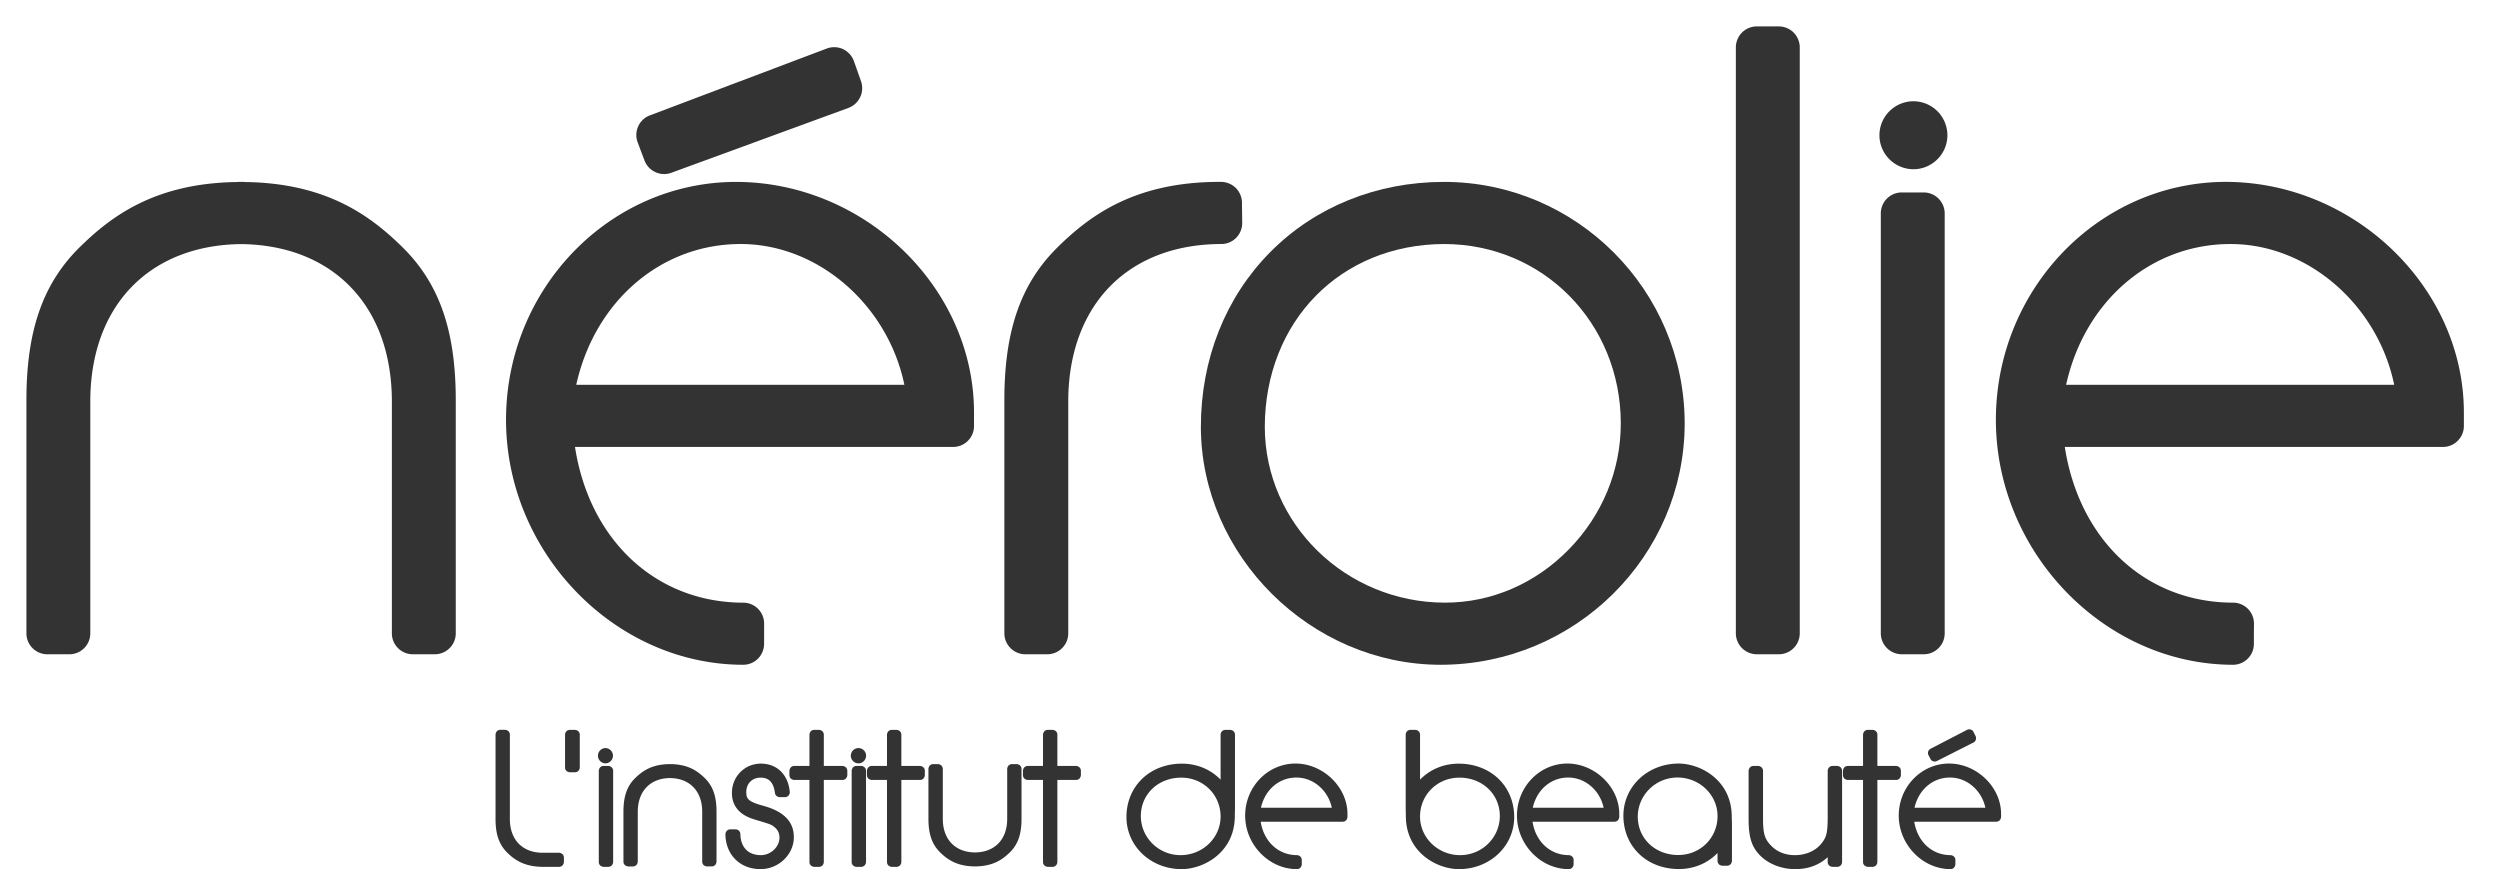 <?xml version="1.0" encoding="UTF-8"?>
<svg xmlns="http://www.w3.org/2000/svg" xmlns:xlink="http://www.w3.org/1999/xlink" width="466.039" height="162.022" viewBox="0 0 436.911 151.896">
   <g fill="#333">
      <path d="M100.487 127.557h-.903a.867.867 0 0 0-.565.212.964.964 0 0 0-.27.622v5.743c0 .218.087.434.242.587a.948.948 0 0 0 .593.249h.903a.833.833 0 0 0 .559-.214.954.954 0 0 0 .279-.622v-5.743c0-.21-.08-.408-.22-.567a.984.984 0 0 0-.618-.267M106.315 133.86h-.832a.835.835 0 0 0-.534.196c-.17.133-.303.426-.303.648v15.952c0 .223.09.44.242.591a.984.984 0 0 0 .595.247h.832a.832.832 0 0 0 .591-.247.96.96 0 0 0 .25-.59v-15.953c0-.23-.09-.438-.25-.593a.956.956 0 0 0-.59-.25M133.313 140.802c-2.64-.738-2.879-1.219-2.887-2.401 0-1.468 1.032-2.495 2.491-2.495.934.004 2.21.285 2.512 2.672a.84.84 0 0 0 .831.73h.938a.82.82 0 0 0 .616-.275.985.985 0 0 0 .214-.642c-.296-3.04-2.236-4.936-5.074-4.936-2.824.017-5.035 2.261-5.04 5.109-.008 1.576.653 3.653 3.833 4.611l.608.188c2.342.711 2.342.711 2.87 1.086.685.514.997 1.126.997 1.962-.004 1.614-1.53 3.037-3.264 3.04-2.198-.01-3.533-1.385-3.564-3.699a.846.846 0 0 0-.844-.81h-.933a.814.814 0 0 0-.59.25.966.966 0 0 0-.248.599c.033 3.588 2.55 6.101 6.13 6.101h.016c3.15-.002 5.808-2.556 5.81-5.575.008-2.724-1.767-4.536-5.422-5.515M147.235 133.86h-3.261v-5.471a.877.877 0 0 0-.216-.563.96.96 0 0 0-.624-.275h-.832a.87.87 0 0 0-.573.22.995.995 0 0 0-.267.618v5.471H138.8a.841.841 0 0 0-.596.251.95.95 0 0 0-.242.593v.769a.85.85 0 0 0 .216.565.985.985 0 0 0 .622.27h2.662v14.348c0 .223.088.44.24.591a1 1 0 0 0 .6.247h.832c.21 0 .41-.073.573-.22a.971.971 0 0 0 .267-.618V136.31h3.261c.227 0 .439-.09.598-.245a.988.988 0 0 0 .248-.591v-.769a.852.852 0 0 0-.222-.57.971.971 0 0 0-.624-.274M150.514 133.86h-.838a.865.865 0 0 0-.56.214c-.157.137-.277.426-.277.63v15.952c0 .237.102.463.277.62.128.12.383.218.56.218h.838c.22 0 .428-.088.59-.247a.947.947 0 0 0 .246-.59v-15.953a.84.84 0 0 0-.22-.57.946.946 0 0 0-.616-.274M160.79 133.86h-3.265v-5.471a.839.839 0 0 0-.247-.591.986.986 0 0 0-.593-.247h-.832a.846.846 0 0 0-.593.247.996.996 0 0 0-.247.59v5.472h-2.67a.83.83 0 0 0-.587.251c-.135.13-.25.4-.25.593v.769c0 .218.089.432.25.591.134.133.4.245.587.245h2.67v14.347c0 .237.104.463.274.62.132.12.389.218.566.218h.832a.833.833 0 0 0 .593-.247.97.97 0 0 0 .247-.59v-14.348h3.266c.255 0 .5-.117.648-.312.098-.129.19-.373.19-.524v-.769a.867.867 0 0 0-.216-.57.98.98 0 0 0-.622-.274M188.061 133.86h-3.27v-5.471a.83.83 0 0 0-.246-.591.985.985 0 0 0-.592-.247h-.835a.838.838 0 0 0-.592.247.983.983 0 0 0-.246.59v5.472h-2.669a.839.839 0 0 0-.534.196c-.17.133-.302.426-.302.648v.769c0 .128.035.332.192.532a.949.949 0 0 0 .644.304h2.669v14.347a.84.84 0 0 0 .275.62.97.97 0 0 0 .563.218h.835a.828.828 0 0 0 .592-.247.958.958 0 0 0 .246-.59v-14.348h3.27a.852.852 0 0 0 .563-.22.959.959 0 0 0 .277-.616v-.769a.843.843 0 0 0-.222-.57.947.947 0 0 0-.618-.274M213.317 142.704c-.004 3.726-3.145 6.745-6.998 6.745-3.824 0-6.935-3.064-6.94-6.833 0-3.822 3.038-6.707 7.066-6.711 3.855.004 6.872 2.992 6.872 6.799m1.678-15.151h-.838c-.204 0-.41.08-.564.218-.155.132-.276.42-.276.62v7.869c-1.71-1.78-4.12-2.801-6.768-2.801-5.602.016-9.675 3.932-9.685 9.32 0 5.098 4.236 9.102 9.645 9.117h.006c3.853-.015 9.283-2.91 9.287-9.288l.029-1.362V128.39c0-.22-.09-.43-.245-.594a.973.973 0 0 0-.59-.244M262.116 142.616c-.006 3.77-3.115 6.833-6.935 6.833-3.857 0-7.003-3.019-7.007-6.745 0-3.807 3.022-6.795 6.877-6.8 4.024.005 7.06 2.89 7.065 6.712m-7.17-9.157c-2.654 0-5.057 1.02-6.772 2.8v-7.868c0-.22-.087-.43-.246-.594a.974.974 0 0 0-.594-.244h-.833a.876.876 0 0 0-.567.218c-.149.132-.267.42-.267.62v12.863l.026 1.344c.002 6.388 5.43 9.283 9.282 9.298h.004c5.41-.015 9.65-4.019 9.65-9.117-.013-5.388-4.084-9.304-9.682-9.32M293.16 135.883c3.859 0 7.005 3.025 7.005 6.746 0 3.812-3.02 6.796-6.868 6.796-4.03 0-7.066-2.878-7.072-6.696.006-3.778 3.123-6.846 6.935-6.846m.204-2.442c-5.415.014-9.653 4.014-9.653 9.112.008 5.394 4.08 9.315 9.683 9.325h.007c2.654 0 5.057-1.026 6.764-2.805v1.382a.85.85 0 0 0 .248.597c.135.13.404.247.591.247h.84c.22 0 .439-.088.587-.247a.968.968 0 0 0 .253-.597v-6.373l-.034-1.337c0-6.395-5.433-9.29-9.286-9.304M321.091 133.86h-.834a.821.821 0 0 0-.593.251.96.96 0 0 0-.247.593v8.102c-.01 2.819-.234 3.508-1.058 4.564-1.033 1.317-2.741 2.08-4.68 2.08-1.696 0-3.184-.608-4.198-1.71-1.08-1.112-1.365-2.105-1.365-4.629v-8.407a.862.862 0 0 0-.25-.593.99.99 0 0 0-.594-.25h-.832a.823.823 0 0 0-.593.25.954.954 0 0 0-.253.593v8.407c0 3.203.52 4.865 1.977 6.363 1.482 1.515 3.782 2.42 6.147 2.42h.016c2.263 0 4.163-.702 5.683-2.086v.848c0 .225.088.44.247.594.13.132.4.244.593.244h.834a.836.836 0 0 0 .563-.212.947.947 0 0 0 .277-.626v-15.952a.833.833 0 0 0-.277-.621 1.018 1.018 0 0 0-.563-.223M332.21 135.473v-.769c0-.206-.08-.41-.22-.57a.964.964 0 0 0-.616-.274H328.1v-5.471a.831.831 0 0 0-.271-.618 1.02 1.02 0 0 0-.565-.22h-.83a.84.84 0 0 0-.593.247.962.962 0 0 0-.248.59v5.472h-2.671a.86.86 0 0 0-.559.214.987.987 0 0 0-.277.63v.769c0 .204.082.408.216.565a.999.999 0 0 0 .62.27h2.67v14.348c0 .223.086.44.25.591a.954.954 0 0 0 .593.247h.83c.22 0 .427-.088.59-.247a.992.992 0 0 0 .245-.59v-14.348h3.274a.826.826 0 0 0 .616-.278.969.969 0 0 0 .22-.558M344.418 127.498a.922.922 0 0 0-.648.053l-6.392 3.31a.844.844 0 0 0-.346 1.122l.34.642c.133.283.43.465.742.465.112 0 .282-.043.38-.086l6.456-3.268a.815.815 0 0 0 .36-.47.923.923 0 0 0-.046-.619l-.361-.727a.833.833 0 0 0-.485-.422M117.199 133.54h-.22c-3.107.04-4.73 1.225-6.022 2.493-1.386 1.38-2.002 3.176-2.002 5.818v8.738c0 .236.104.464.28.617a.998.998 0 0 0 .56.216h.823c.227 0 .437-.09.596-.246a.969.969 0 0 0 .246-.587v-8.734c.009-3.586 2.171-5.838 5.62-5.877 3.472.039 5.633 2.291 5.64 5.873v8.738c0 .236.1.464.275.617.13.114.385.216.562.216h.83a.849.849 0 0 0 .565-.218.949.949 0 0 0 .27-.615v-8.738c.005-2.642-.613-4.438-2.005-5.822-1.288-1.264-2.91-2.448-6.018-2.49M177.686 133.54h-.826c-.2 0-.4.077-.558.214-.155.13-.28.42-.28.624v8.733c-.004 3.586-2.165 5.832-5.624 5.867-3.47-.035-5.627-2.281-5.63-5.867v-8.733a.873.873 0 0 0-.223-.569.977.977 0 0 0-.62-.27h-.827a.875.875 0 0 0-.567.215c-.15.13-.273.42-.273.624v8.733c0 2.616.607 4.397 1.967 5.78.012.012.029.028.039.044 1.292 1.262 2.923 2.436 6.018 2.485h.224c3.103-.049 4.725-1.223 6.018-2.49 1.39-1.383 2.008-3.179 2.002-5.819v-8.733a.843.843 0 0 0-.222-.569.963.963 0 0 0-.618-.27M97.71 149.03h-2.883c-3.522-.012-5.714-2.27-5.722-5.893v-14.754a.836.836 0 0 0-.22-.566.947.947 0 0 0-.618-.273h-.83a.859.859 0 0 0-.593.246.97.97 0 0 0-.242.593v14.754c-.002 2.646.617 4.444 2.003 5.838 1.317 1.289 2.979 2.481 6.181 2.52h2.924a.883.883 0 0 0 .565-.218.973.973 0 0 0 .275-.622v-.78c0-.22-.09-.441-.249-.598a.975.975 0 0 0-.591-.247M334.59 141.163c.706-3.142 3.16-5.276 6.202-5.276 2.962-.004 5.543 2.256 6.183 5.276h-12.384zm6.035-7.723c-4.848.004-8.792 4.084-8.792 9.095 0 5.065 4.152 9.357 9.057 9.36a.831.831 0 0 0 .591-.248.981.981 0 0 0 .251-.591v-.375l.002-.396a.82.82 0 0 0-.249-.587.94.94 0 0 0-.595-.25c-3.268 0-5.785-2.37-6.346-5.841h14.333a.84.84 0 0 0 .594-.245.993.993 0 0 0 .248-.593v-.538c-.004-4.679-4.252-8.787-9.094-8.79M267.874 141.163c.705-3.142 3.157-5.276 6.195-5.276 2.966-.004 5.557 2.256 6.187 5.276h-12.382zm6.034-7.723c-4.846.004-8.795 4.084-8.795 9.095 0 5.065 4.149 9.357 9.052 9.36a.824.824 0 0 0 .591-.248.951.951 0 0 0 .255-.591v-.373l.002-.398a.819.819 0 0 0-.247-.587.942.942 0 0 0-.587-.25c-3.272 0-5.796-2.37-6.354-5.841h14.331a.86.86 0 0 0 .595-.245.984.984 0 0 0 .24-.593v-.538c0-4.679-4.246-8.787-9.083-8.79M220.37 141.163c.705-3.142 3.16-5.276 6.197-5.276 2.964-.004 5.551 2.256 6.185 5.276H220.37zm6.03-7.723c-4.846.004-8.79 4.084-8.79 9.095 0 5.065 4.142 9.357 9.055 9.36a.84.84 0 0 0 .593-.248 1 1 0 0 0 .247-.591v-.77a.819.819 0 0 0-.247-.588.93.93 0 0 0-.593-.25c-3.262 0-5.787-2.37-6.342-5.841h14.333c.239 0 .461-.102.62-.273.112-.13.216-.39.216-.565v-.538c-.01-4.679-4.26-8.787-9.092-8.79M105.836 130.737a1.334 1.334 0 1 0 0 2.67h.003a1.336 1.336 0 0 0-.002-2.67M150.03 130.737a1.335 1.335 0 0 0 0 2.67h.003c.73-.004 1.325-.599 1.33-1.343a1.344 1.344 0 0 0-1.332-1.327" />
      <g>
         <path d="M61.275 50.16c4.711 4.863 7.2 11.775 7.21 19.983v40.535c0 .98.382 1.898 1.073 2.591a3.635 3.635 0 0 0 2.589 1.075h3.837c.98 0 1.9-.382 2.587-1.069a3.63 3.63 0 0 0 1.08-2.597V70.153c.033-12.22-2.81-20.492-9.22-26.858-5.643-5.576-13.335-11.292-27.601-11.482a2.057 2.057 0 0 0-.357-.024c-.169 0-.291 0-.324.004-.071-.004-.19-.004-.363-.004-.118 0-.234.004-.352.024-14.266.19-21.952 5.904-27.587 11.47-6.42 6.374-9.265 14.655-9.23 26.86v40.535c0 .98.377 1.898 1.07 2.591a3.643 3.643 0 0 0 2.59 1.075h3.838a3.64 3.64 0 0 0 2.589-1.069 3.627 3.627 0 0 0 1.076-2.597V70.143c.004-8.206 2.5-15.12 7.206-19.983 4.673-4.823 11.304-7.414 19.145-7.5 7.854.086 14.474 2.677 19.144 7.5" />
      </g>
      <g>
         <path d="M129.453 42.647c13.517 0 25.712 10.652 28.599 24.602h-57.344c3.223-14.578 14.768-24.59 28.704-24.602h.04zm.417 73.532h.007c.978 0 1.902-.379 2.584-1.066a3.663 3.663 0 0 0 1.073-2.597l.006-1.72.002-1.81c0-.975-.377-1.893-1.07-2.592a3.629 3.629 0 0 0-2.587-1.066c-15.247-.037-26.859-10.886-29.399-27.217h66.073a3.64 3.64 0 0 0 2.589-1.067 3.64 3.64 0 0 0 1.076-2.597v-2.462c-.06-21.748-19.097-40.155-41.585-40.195-22.16.024-40.193 18.675-40.203 41.583.012 23.177 18.987 42.778 41.434 42.806" />
      </g>
      <g>
         <path d="M112.634 28.047a3.688 3.688 0 0 0 3.431 2.373c.428 0 .85-.074 1.256-.223l30.96-11.338a3.681 3.681 0 0 0 2.193-4.665l-1.239-3.512a3.732 3.732 0 0 0-1.91-2.1 3.666 3.666 0 0 0-1.541-.334c-.447 0-.883.075-1.3.234l-30.904 11.68c-1.888.705-2.846 2.82-2.14 4.719l1.194 3.166z" />
      </g>
      <g>
         <path d="M361.085 67.246c3.217-14.574 14.755-24.588 28.7-24.598h.046c13.506 0 25.703 10.648 28.591 24.598h-57.337zm27.922-35.46c-22.155.029-40.186 18.684-40.197 41.588.013 23.177 18.988 42.776 41.429 42.806.974 0 1.894-.369 2.599-1.074a3.658 3.658 0 0 0 1.062-2.591l.002-1.725.014-1.804a3.656 3.656 0 0 0-3.66-3.663c-15.254-.029-26.86-10.876-29.402-27.212h66.077c.979 0 1.894-.38 2.583-1.07a3.626 3.626 0 0 0 1.085-2.595v-2.463c-.07-21.741-19.11-40.152-41.592-40.197" />
      </g>
      <g>
         <path d="M252.534 105.322c-17.333-.012-31.462-13.785-31.493-30.713.051-18.476 13.225-31.91 31.34-31.962 17.3.013 30.86 13.777 30.876 31.344 0 8.234-3.24 16.076-9.118 22.064-5.87 5.977-13.54 9.267-21.605 9.267m-.767 10.858c23.497-.013 42.635-18.945 42.658-42.197-.041-23.269-18.906-42.193-42.07-42.193-11.739 0-22.513 4.352-30.345 12.252-7.828 7.885-12.142 18.739-12.14 30.562.028 22.513 19.214 41.551 41.889 41.576h.008z" />
      </g>
      <g>
         <path d="M307.036 114.344h3.835a3.664 3.664 0 0 0 3.663-3.667V8.285c0-.965-.391-1.909-1.082-2.606a3.693 3.693 0 0 0-2.581-1.064h-3.835c-.97 0-1.912.387-2.601 1.074a3.72 3.72 0 0 0-1.07 2.596v102.392c0 .958.391 1.904 1.076 2.593a3.693 3.693 0 0 0 2.595 1.074" />
      </g>
      <g>
         <path d="M332.36 33.63c-.973 0-1.913.394-2.59 1.073a3.688 3.688 0 0 0-1.072 2.595v73.38c0 .962.387 1.905 1.07 2.584a3.656 3.656 0 0 0 2.591 1.08h3.837c.982 0 1.9-.382 2.585-1.067a3.612 3.612 0 0 0 1.082-2.598V37.298c0-.964-.393-1.912-1.082-2.597a3.681 3.681 0 0 0-2.585-1.07h-3.837z" />
      </g>
      <g>
         <path d="M179.197 114.344h3.837a3.66 3.66 0 0 0 2.593-1.082 3.636 3.636 0 0 0 1.068-2.585V70.142c.004-8.259 2.532-15.214 7.296-20.095 4.744-4.83 11.463-7.388 19.434-7.4a3.65 3.65 0 0 0 3.667-3.66c0-.425-.006-1.029-.02-1.653-.006-.66-.02-1.353-.02-1.88 0-.967-.39-1.913-1.073-2.598a3.699 3.699 0 0 0-2.585-1.069l-.24-.002c-14.77 0-22.639 5.812-28.394 11.494-.018.022-.042.039-.063.065-6.375 6.355-9.204 14.625-9.171 26.798v40.535c0 .985.383 1.904 1.08 2.593a3.637 3.637 0 0 0 2.591 1.074" />
      </g>
      <g>
         <path d="M334.394 29.576h.008c3.272-.007 5.934-2.673 5.934-5.937a5.947 5.947 0 0 0-5.942-5.942 5.953 5.953 0 0 0-5.936 5.942c0 3.262 2.666 5.93 5.936 5.937" />
      </g>
   </g>
   <path d="M-348.344-101.625h320v320h-320v-320z" fill="none" />
</svg>
